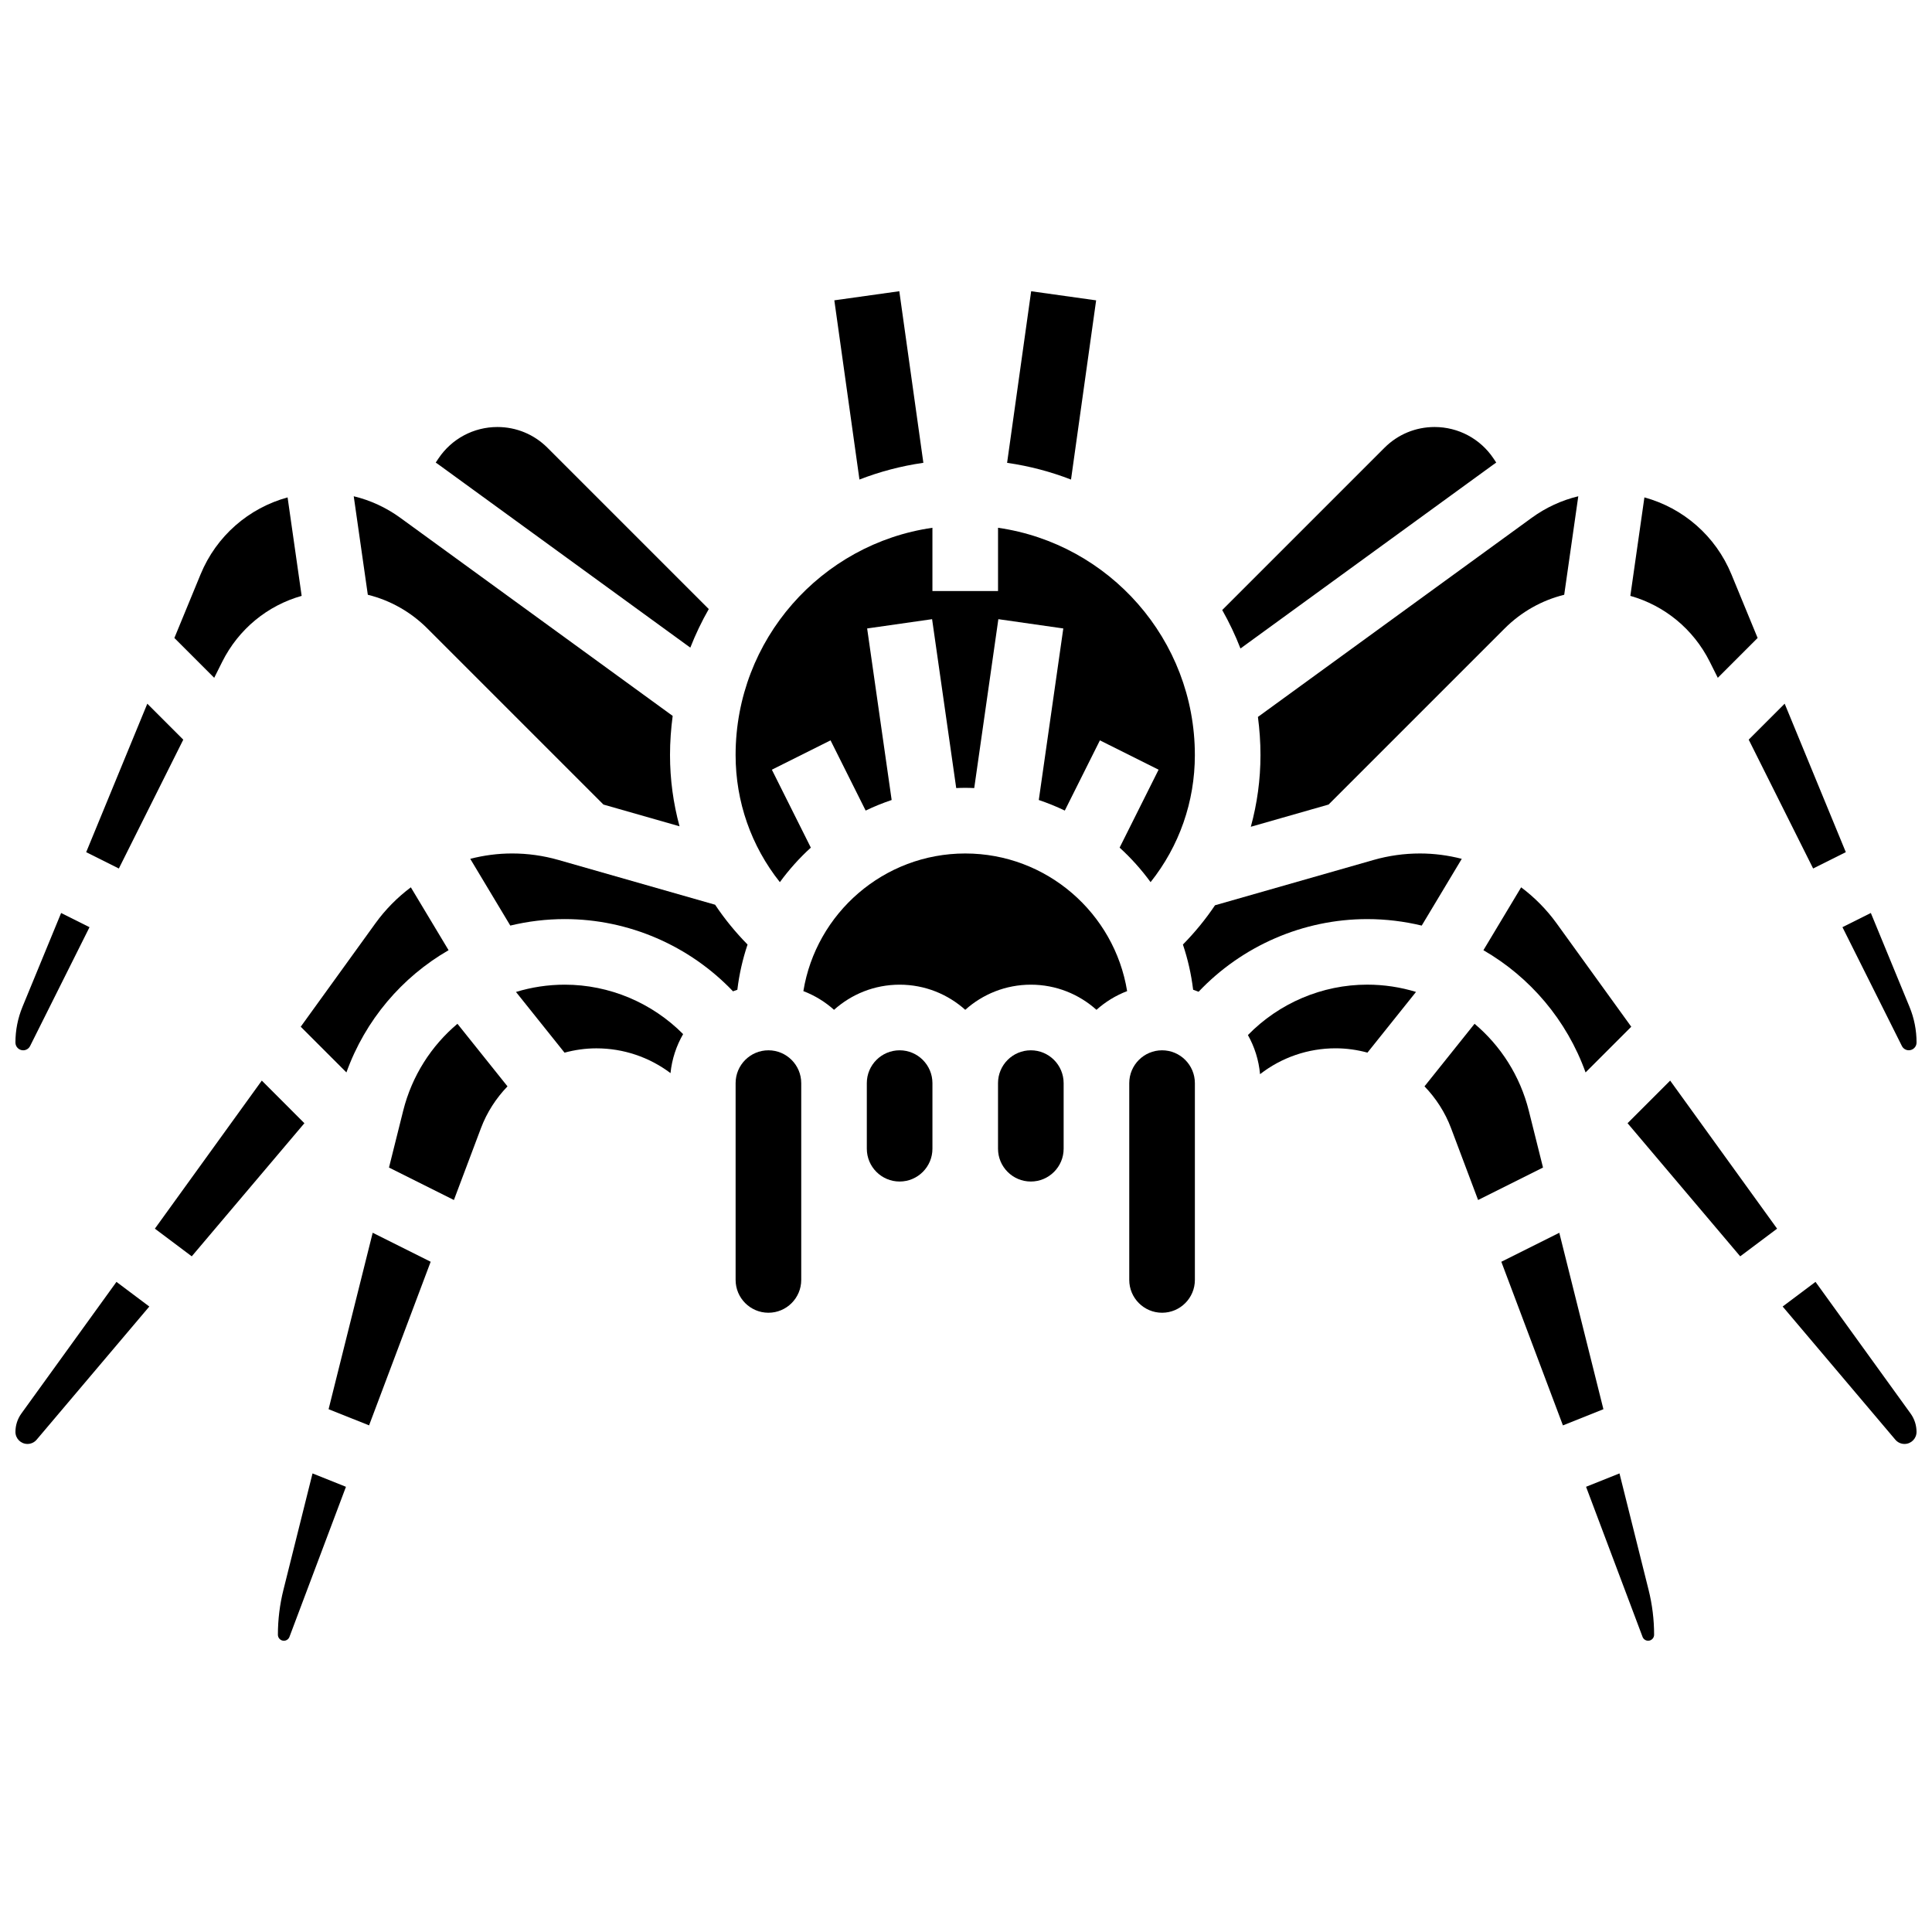 <?xml version="1.0" encoding="UTF-8"?>
<!-- Uploaded to: ICON Repo, www.svgrepo.com, Generator: ICON Repo Mixer Tools -->
<svg width="800px" height="800px" version="1.1" viewBox="144 144 512 512" xmlns="http://www.w3.org/2000/svg">
 <defs>
  <clipPath id="d">
   <path d="m148.09 385h19.906v38h-19.906z"/>
  </clipPath>
  <clipPath id="c">
   <path d="m148.09 483h35.906v44h-35.906z"/>
  </clipPath>
  <clipPath id="b">
   <path d="m632 385h19.902v38h-19.902z"/>
  </clipPath>
  <clipPath id="a">
   <path d="m616 483h35.902v44h-35.902z"/>
  </clipPath>
 </defs>
 <path d="m427.83 271.09 6.656-47.492-17.219-2.414-6.375 45.473 0.07 0.012c5.871 0.844 11.516 2.348 16.867 4.422z"/>
 <path d="m388.63 266.66 0.07-0.012-6.375-45.473-17.219 2.414 6.656 47.492c5.356-2.074 10.996-3.578 16.867-4.422z"/>
 <path d="m192.57 340.02-9.531-9.531-16.199 39.348 8.656 4.328z"/>
 <path d="m202.88 319.4c4.356-8.711 12.023-14.938 21.062-17.488l-3.727-26.098c-10.277 2.816-18.863 10.199-23.066 20.406l-6.938 16.848 10.555 10.555z"/>
 <path d="m243.48 388.7-19.785 27.395 12.109 12.109c5.012-13.918 14.73-25.262 27.074-32.391l-10-16.664c-3.559 2.668-6.742 5.871-9.398 9.551z"/>
 <g clip-path="url(#d)">
  <path d="m150.14 422.34c0.781 0 1.484-0.434 1.836-1.133l15.746-31.492-7.523-3.762-10.238 24.859c-1.242 3.023-1.871 6.211-1.871 9.477 0 1.129 0.922 2.051 2.051 2.051z"/>
 </g>
 <g clip-path="url(#c)">
  <path d="m149.67 518.59c-1.031 1.43-1.578 3.121-1.578 4.887 0 1.758 1.43 3.184 3.184 3.184 0.938 0 1.824-0.41 2.43-1.125l29.863-35.293-8.707-6.531z"/>
 </g>
 <path d="m219.11 565.33c-0.973 3.887-1.465 7.891-1.465 11.902 0 0.871 0.711 1.582 1.582 1.582 0.656 0 1.25-0.41 1.48-1.023l14.973-39.773-8.859-3.543z"/>
 <path d="m213.38 430.37-28.336 39.238 9.773 7.332 29.852-35.277z"/>
 <path d="m478.04 344.09c0 6.516-0.883 12.891-2.559 19.012l20.605-5.887 46.645-46.645c4.43-4.43 9.871-7.484 15.801-8.949l3.731-26.105c-4.422 1.062-8.605 2.992-12.359 5.723l-72.539 52.754c0.434 3.309 0.676 6.676 0.676 10.098z"/>
 <path d="m547.12 379.15-10 16.664c12.34 7.129 22.062 18.473 27.074 32.391l12.109-12.109-19.785-27.395c-2.66-3.68-5.84-6.883-9.398-9.551z"/>
 <path d="m257.27 310.57 46.645 46.645 20.168 5.762c-1.652-6.082-2.523-12.414-2.523-18.887 0-3.516 0.258-6.973 0.707-10.367l-72.164-52.484c-3.754-2.731-7.938-4.66-12.359-5.723l3.731 26.105c5.93 1.465 11.367 4.519 15.797 8.949z"/>
 <path d="m597.12 319.4 2.113 4.223 10.555-10.555-6.938-16.848c-4.203-10.207-12.789-17.59-23.066-20.406l-3.727 26.098c9.039 2.555 16.707 8.777 21.062 17.488z"/>
 <g clip-path="url(#b)">
  <path d="m648.02 421.2c0.352 0.699 1.055 1.133 1.836 1.133 1.133 0 2.051-0.922 2.051-2.051 0-3.266-0.629-6.453-1.875-9.473l-10.238-24.859-7.523 3.762z"/>
 </g>
 <path d="m624.5 374.16 8.66-4.328-16.203-39.348-9.531 9.531z"/>
 <path d="m231.08 517.45 10.727 4.289 16.324-43.363-15.363-7.684z"/>
 <path d="m326.94 315.63c1.387-3.539 3.023-6.953 4.891-10.223l-42.746-42.746c-3.547-3.547-8.262-5.5-13.277-5.5-6.293 0-12.133 3.125-15.625 8.359l-0.711 1.066c0.281 0.199 0.57 0.391 0.848 0.594z"/>
 <path d="m539.67 267.18c0.281-0.203 0.566-0.395 0.848-0.594l-0.711-1.066c-3.492-5.234-9.332-8.359-15.625-8.359-5.016 0-9.73 1.953-13.277 5.5l-43.004 43.004c1.848 3.262 3.465 6.664 4.836 10.191z"/>
 <path d="m460.65 344.09c0-30.602-22.711-55.992-52.16-60.223v16.758h-17.387v-16.758c-29.449 4.234-52.16 29.621-52.16 60.223 0 12.387 4.137 24.133 11.73 33.688 2.426-3.316 5.172-6.387 8.207-9.148l-10.328-20.652 15.551-7.773 9.305 18.605c2.223-1.074 4.527-2 6.891-2.801l-6.496-45.461 17.211-2.461 6.394 44.758c0.793-0.031 1.586-0.062 2.387-0.062s1.594 0.031 2.387 0.062l6.394-44.758 17.211 2.461-6.496 45.461c2.363 0.801 4.668 1.727 6.891 2.801l9.305-18.605 15.551 7.773-10.328 20.652c3.035 2.762 5.781 5.828 8.207 9.148 7.602-9.551 11.734-21.297 11.734-33.688z"/>
 <path d="m474.71 418.3c1.75 3.117 2.879 6.629 3.215 10.367 5.715-4.438 12.719-6.856 20.027-6.856 2.894 0 5.719 0.41 8.438 1.145l12.867-16.086c-4.109-1.258-8.461-1.93-12.941-1.93-11.953 0.004-23.363 4.914-31.605 13.359z"/>
 <path d="m520.29 370.18c-4.152 0-8.285 0.578-12.277 1.719l-42.023 12.008c-2.477 3.691-5.324 7.168-8.504 10.406 1.289 3.84 2.207 7.844 2.707 11.98 0.488 0.164 0.969 0.34 1.445 0.531 11.535-12.168 27.723-19.254 44.688-19.254 4.957 0 9.793 0.602 14.445 1.719l10.613-17.688c-3.594-0.926-7.312-1.422-11.094-1.422z"/>
 <path d="m557.23 470.7-15.363 7.68 16.324 43.363 10.73-4.289z"/>
 <path d="m549.16 438.39c-2.32-9.285-7.469-17.25-14.387-23.078l-13.266 16.582c3.019 3.133 5.453 6.871 7.039 11.086l7.164 19.031 17.203-8.602z"/>
 <path d="m573.18 534.47-8.859 3.543 14.973 39.773c0.23 0.613 0.824 1.023 1.48 1.023 0.871 0 1.582-0.711 1.582-1.582 0-4.008-0.492-8.012-1.465-11.902z"/>
 <path d="m250.84 438.39-3.754 15.023 17.203 8.602 7.164-19.031c1.586-4.215 4.019-7.953 7.039-11.086l-13.266-16.582c-6.918 5.824-12.066 13.789-14.387 23.074z"/>
 <path d="m575.32 441.66 29.852 35.281 9.777-7.332-28.34-39.238z"/>
 <g clip-path="url(#a)">
  <path d="m625.13 483.71-8.707 6.531 29.863 35.293c0.605 0.719 1.492 1.129 2.43 1.129 1.758 0 3.184-1.43 3.184-3.184 0-1.766-0.547-3.453-1.578-4.883z"/>
 </g>
 <path d="m342.11 394.31c-3.223-3.277-6.102-6.805-8.602-10.551l-41.52-11.863c-3.992-1.141-8.125-1.719-12.277-1.719-3.777 0-7.5 0.496-11.09 1.422l10.613 17.688c4.652-1.117 9.488-1.719 14.445-1.719 16.91 0 33.047 7.043 44.574 19.141 0.379-0.148 0.766-0.285 1.152-0.414 0.496-4.141 1.414-8.145 2.703-11.984z"/>
 <path d="m347.64 422.34c-4.793 0-8.695 3.898-8.695 8.695v52.16c0 4.793 3.898 8.695 8.695 8.695 4.793 0 8.695-3.898 8.695-8.695v-52.16c-0.004-4.797-3.902-8.695-8.695-8.695z"/>
 <path d="m280.74 406.88 12.867 16.086c2.719-0.734 5.547-1.145 8.438-1.145 7.148 0 14 2.316 19.645 6.566 0.379-3.734 1.555-7.234 3.344-10.34-8.223-8.285-19.523-13.098-31.355-13.098-4.481 0-8.828 0.672-12.938 1.93z"/>
 <path d="m417.18 422.34c-4.793 0-8.695 3.898-8.695 8.695v17.387c0 4.793 3.898 8.695 8.695 8.695 4.793 0 8.695-3.898 8.695-8.695v-17.387c-0.004-4.797-3.902-8.695-8.695-8.695z"/>
 <path d="m399.8 370.18c-21.59 0-39.543 15.824-42.898 36.477 3.016 1.148 5.762 2.84 8.125 4.957 4.617-4.141 10.711-6.664 17.387-6.664 6.676 0 12.77 2.523 17.387 6.664 4.617-4.141 10.711-6.664 17.387-6.664 6.676 0 12.77 2.523 17.387 6.664 2.363-2.117 5.109-3.805 8.125-4.957-3.356-20.656-21.312-36.477-42.898-36.477z"/>
 <path d="m451.96 422.34c-4.793 0-8.695 3.898-8.695 8.695v52.16c0 4.793 3.898 8.695 8.695 8.695 4.793 0 8.695-3.898 8.695-8.695v-52.16c-0.004-4.797-3.902-8.695-8.695-8.695z"/>
 <path d="m382.41 422.34c-4.793 0-8.695 3.898-8.695 8.695v17.387c0 4.793 3.898 8.695 8.695 8.695 4.793 0 8.695-3.898 8.695-8.695v-17.387c-0.004-4.797-3.902-8.695-8.695-8.695z"/>
</svg>